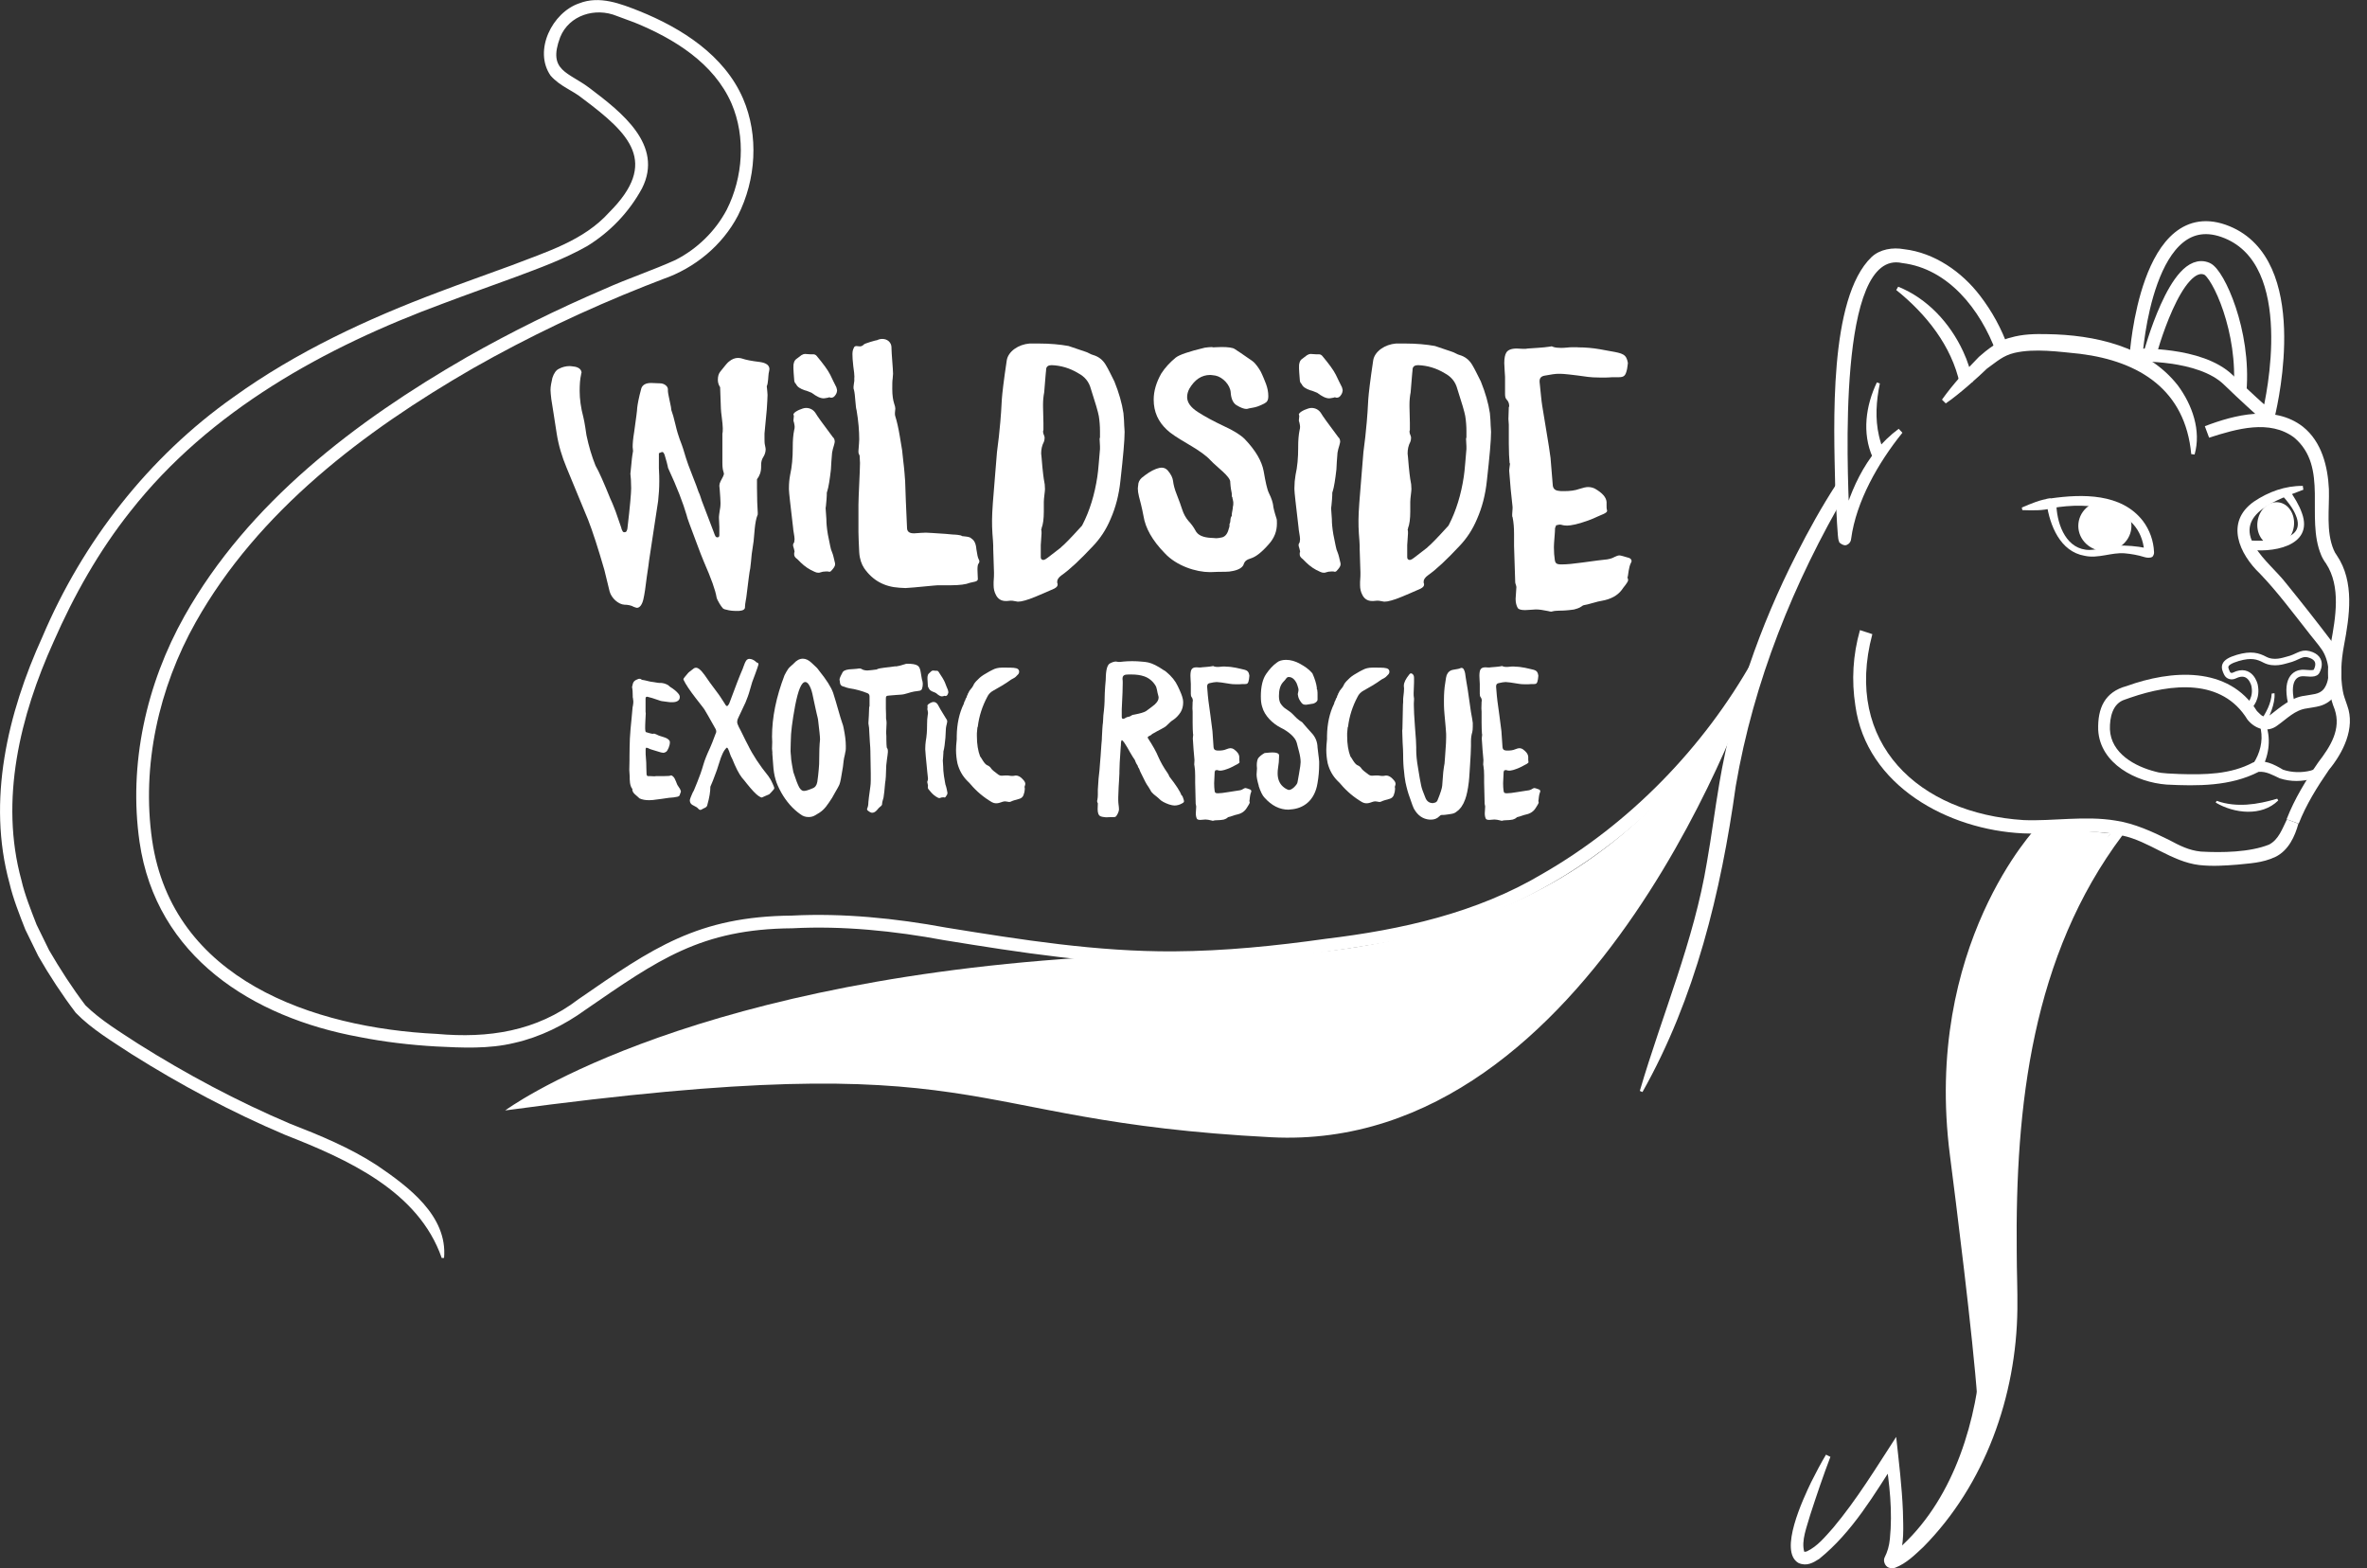 <?xml version="1.0" encoding="UTF-8" standalone="no"?>
<svg
   viewBox="0 0 365.34 242.01"
   version="1.1"
   id="svg104"
   xmlns="http://www.w3.org/2000/svg"
   xmlns:svg="http://www.w3.org/2000/svg">
  <rect x="0" y="0" width="365.34" height="242.01" fill="#333333" stroke="none"/>
  <defs
     id="defs4">
    <style
       id="style2">
      .cls-1 {
        stroke-width: 2px;
      }

      .cls-1, .cls-2 {
        fill: none;
        stroke: #000;
        stroke-miterlimit: 10;
      }

      .cls-3, .cls-4, .cls-5, .cls-6 {
        stroke-width: 0px;
      }

      .cls-4 {
        fill: #7e491e;
      }

      .cls-5 {
        fill: #fff;
      }

      .cls-6 {
        fill: #ec6521;
      }
    </style>
  </defs>
  <g
     id="Outline"
     style="fill:#ffffff;fill-opacity:1;opacity:1">
    <g
       id="g30"
       style="fill:#ffffff;fill-opacity:1">
      <path
         class="cls-4"
         d="m97.13,118.85c0-.34.03-1.15.03-1.48v-.59c0-.92.03-1.88.06-2.8.03-.76.14-1.88.28-3.3l.14-1.54c.03-.11.08-.34.08-.45.03-.11.03-.28.03-.48,0-.08-.03-.25-.06-.48-.03-.06-.03-.14-.03-.25v-.11c0-.56-.03-.98-.08-1.23l-.03-.03v-.03c0-.11.11-.39.11-.48.06-.34.28-.59.67-.73.17-.08.28-.11.36-.11.11,0,.22.03.31.11.06.06.14.08.25.08.31.03,1.2.31,1.54.31.14,0,.7.14.95.14h.28c.34.03.67.11,1.04.31.06.03.17.11.34.28.59.36,1.04.73,1.32,1.09.14.17.2.34.2.48v.06c0,.36-.28.76-1.15.76-.25,0-.45,0-.59-.03-.2-.03-.53-.06-1.04-.14-.2-.03-.31-.08-.39-.11-.87-.31-1.46-.48-1.71-.53-.06-.03-.11-.03-.2-.03-.14,0-.2.11-.2.31v2.02c0,.08.03.2.03.22,0,.25-.03.64-.06,1.18-.03.53-.03.92-.03,1.18,0,.2.03.36.08.53.11.03.76.25,1.06.28.03,0,.17-.03.2-.03.11,0,.2.03.28.08.03,0,.08.03.2.08.17.11.5.22.98.36.5.14.84.34.98.62.03.03.03.11.03.25,0,.45-.31,1.2-.56,1.4-.17.11-.31.17-.45.17-.08,0-.22-.03-.36-.06-.31-.11-1.18-.34-1.48-.45-.14-.03-.31-.11-.53-.22-.11-.03-.2-.06-.22-.06-.08,0-.14.08-.14.28v.25c0,.39,0,.67.03.87.06.59.08,1.15.08,1.71,0,.2.03.7.03.9v.06c0,.08.03.17.11.28h.03s.03.03.06.03h.25c.14,0,.56.03.7.03s.22,0,.31-.03h1.29c.53,0,.87-.03.95-.08.03-.03.11-.06.25.03l.14.11c.17.14.31.39.45.76.11.2.14.48.34.73.2.28.34.5.39.7.03.03.03.08.03.17,0,.03-.08.22-.22.59-.06.08-.2.17-.45.2-.25.06-.62.11-1.15.14l-1.18.17-1.32.17c-.11,0-.45.03-.56.03-.59,0-1.09-.08-1.51-.28l-.03-.03c-.22-.28-1.2-.81-1.06-1.43,0-.03-.06-.03-.06-.06-.36-.48-.36-1.32-.36-1.85-.03-.42-.06-.76-.06-.98Z"
         id="path6"
         style="fill:#ffffff;fill-opacity:1" />
      <path
         class="cls-4"
         d="m110.49,113.19c.03-.11.06-.2.06-.28,0-.14-.03-.25-.08-.36-.03-.03-.11-.17-.11-.2-.95-1.71-1.51-2.66-1.65-2.88,0-.03-.45-.59-1.34-1.74s-1.51-2.07-1.88-2.83v-.06c0-.2.36-.5.7-.95.11-.14.42-.36.9-.73.2-.14.48-.17.81.08.28.22.56.53.84.92.39.59,1.09,1.57,2.13,2.94.14.2.36.5.62.92s.42.64.45.7c.08.17.2.25.28.25s.17-.11.31-.34l.14-.36c.84-2.27,1.48-3.95,1.96-5.04.14-.34.42-1.37.78-1.48.03-.03.11-.06.25-.06.31,0,.64.14.95.39.17.25.45.17.45.39v.11c-.08.25-.22.73-.48,1.4l-.48,1.29-.5,1.71c-.06.2-.22.67-.53,1.43l-1.12,2.38c-.11.2-.17.42-.17.62s.08.45.25.78c.36.64,1.01,2.07,1.4,2.77.76,1.57,1.82,3.16,3.16,4.82.03.03.08.08.11.17.2.25.48.78.78,1.54v.06l.03.06c0,.06-.03.14-.08.22-.25.31-.5.56-.7.76-.22.11-.84.34-1.15.5-.03,0-.08-.03-.2-.06-.45-.22-.87-.62-1.57-1.43l-.53-.64-.42-.53c-.22-.22-.45-.53-.7-.92-.22-.36-.48-.84-.76-1.48-.25-.64-.45-1.06-.59-1.32-.14-.28-.39-1.32-.62-1.32t-.06.03c-.22.22-.42.5-.59.87-.17.34-.34.81-.53,1.43l-.36,1.12c-.48,1.32-.81,2.16-1.01,2.58,0,.76-.14,1.65-.45,2.74-.06.53-.56.53-.87.76-.08.06-.17.08-.25.08s-.2-.06-.28-.17c-.17-.2-.39-.34-.7-.48-.42-.17-.62-.45-.62-.81,0-.08.03-.22.11-.42.03-.03.31-.84.5-1.09.11-.31.45-1.04.56-1.37.31-.76.64-1.65.95-2.74.17-.59.5-1.43,1.01-2.52.14-.28.42-1.01.87-2.21Z"
         id="path8"
         style="fill:#ffffff;fill-opacity:1" />
      <path
         class="cls-4"
         d="m119.22,116.22c-.03-.31-.06-.53-.06-.67,0-.22.03-.84.03-1.04s-.03-.62-.03-.81c0-2.97.64-6.13,1.93-9.49.2-.42.45-.81.59-1.01.14-.2.62-.59.81-.78.45-.5.92-.76,1.43-.76.45,0,.9.22,1.34.64.64.56,1.01.95,1.12,1.15,1.18,1.46,1.9,2.6,2.21,3.47.17.48.53,1.74,1.12,3.78.03.14.11.39.25.78.14.36.22.67.25.87.22,1.06.34,1.99.34,2.77,0,.36,0,.62-.03.76-.03.14-.11.48-.11.56-.11.42-.17.76-.2,1.01-.03.48-.14,1.18-.31,2.1-.14.92-.28,1.48-.42,1.71-.08.2-.28.5-.53.95-.48.87-.56,1.04-1.04,1.71-.62.92-1.09,1.37-2.13,1.93-.28.17-.62.25-.98.25-.48,0-.9-.14-1.29-.45-1.15-.81-2.13-1.93-2.91-3.3-.42-.76-.73-1.43-.9-2.07-.2-.67-.31-1.4-.36-2.21l-.14-1.85Zm2.83-1.74c0,.22-.03,1.12-.03,1.46s.06.53.06.7v.03c0,.31.06.78.17,1.4l.2,1.09c.39,1.2.7,1.99.92,2.38.22.36.45.53.7.53.14,0,.28-.03.48-.08.25-.08.53-.17.84-.31.42-.14.67-.48.76-1.01.08-.59.17-1.23.22-1.9.06-.45.08-1.12.08-1.99s.03-1.54.06-1.96c.03-.31.06-.56.06-.7,0-.42-.11-1.43-.31-3.08-.03-.2-.11-.5-.2-.87l-.17-.76-.25-1.15-.25-1.18c-.14-.62-.34-1.12-.59-1.48-.17-.22-.34-.34-.5-.34-.59,0-1.09,1.2-1.57,3.64-.45,2.44-.67,4.2-.67,5.35v.22Z"
         id="path10"
         style="fill:#ffffff;fill-opacity:1" />
      <path
         class="cls-4"
         d="m138.23,102.86c.48-.06,1.01-.2,1.57-.39.03-.03.08-.03.22-.03.76,0,1.29.08,1.6.28.25.14.42.5.5,1.09l.17,1.01c.08.25.14.48.14.7,0,.28-.03.53-.11.76-.06.2-.2.31-.45.34-.2.03-.48.08-.78.11-.67.11-1.37.45-2.04.48-.36.03-.98.06-1.79.14-.45.03-.53.08-.53.5v1.51c.03.64.03,1.15.03,1.46v.08c.06.25.08.48.08.7,0,.31-.06,1.01-.06,1.32v.25c.03.2.03.56.03,1.06,0,.48.03.87.06,1.15.11.14.17.31.17.5v.22c-.03.25-.06.62-.14,1.09l-.11.95c-.03,1.37-.08,2.27-.17,2.66-.08,1.06-.17,1.82-.25,2.3-.03.14-.22.7-.22.92v.08c0,.14-.11.28-.31.42-.11.08-.28.25-.5.53-.22.25-.48.39-.73.39-.17,0-.39-.11-.67-.34-.08-.06-.11-.11-.11-.2,0-.06,0-.11.03-.14.11-.25.17-.56.17-.92,0-.2.11-1.01.31-2.46.03-.22.06-.53.06-.95v-1.09c0-.76-.03-1.9-.06-3.44,0-.31-.03-.76-.08-1.37l-.08-1.4c0-.56-.06-1.04-.14-1.46v-.14c.03-.53.11-1.76.11-2.3,0-.08,0-.11.03-.14,0-.03.03-.11.03-.14v-1.46c0-.25-.11-.42-.31-.5-.9-.36-1.82-.62-2.8-.76-.14-.03-.5-.11-1.04-.31-.25-.08-.39-.28-.42-.59,0-.11,0-.2-.03-.25,0-.03-.03-.14-.03-.17,0-.34.39-.95.42-1.04.11-.31.45-.48,1.04-.56.31-.03,1.18-.06,1.54-.14h.11c.11,0,.2.03.25.06.25.17.56.25.95.25.14,0,.36-.03.67-.06.39-.06.59-.08.62-.08h.14c.03-.06.17-.11.39-.17.06-.03.9-.14,2.55-.34Z"
         id="path12"
         style="fill:#ffffff;fill-opacity:1" />
      <path
         class="cls-4"
         d="m143.41,121.93c-.14-.14-.2-.25-.2-.39v-.17s.03-.03.03-.06c0-.08-.03-.2-.06-.34-.03-.11-.06-.2-.06-.28s.03-.17.08-.25c0-.03.03-.25.03-.28,0-.25-.11-.84-.11-1.04-.2-2.04-.31-3.19-.31-3.44v-.14c0-.39.03-.78.08-1.15.14-.76.2-1.57.2-2.44v-.11c0-.56.03-1.06.11-1.54.03-.08.03-.17.03-.31,0-.08-.03-.2-.06-.39-.03-.03-.03-.08-.03-.17s.03-.28.03-.36c0-.03-.03-.11-.03-.14v-.06l.03-.03c.08-.2.64-.5.9-.5.31,0,.56.17.73.5.08.2.5.9,1.26,2.13.08.08.14.22.14.42,0,.06-.03.17-.06.31-.06.22-.11.45-.14.67-.03.42-.08,1.29-.08,1.51-.08.9-.17,1.57-.28,1.99-.03.06-.03.14-.03.22v.11c0,.2-.03.5-.06.9,0,.08-.03.22-.03.25,0,.22.06.78.06,1.01v.03c0,.31.03.76.11,1.34l.17,1.01c.03.22.08.45.17.67.06.17.11.48.2.92v.11c0,.14-.11.34-.31.59-.03.03-.08.06-.11.06s-.08-.03-.11-.03h-.17c-.14,0-.28.03-.39.08-.03.03-.08.03-.17.03s-.17-.03-.25-.08c-.39-.2-.73-.48-1.04-.84l-.28-.34Zm2.97-15.15c0,.11-.03.25-.11.39-.08.17-.2.25-.31.25h-.06l-.06-.03h-.08s-.03.03-.06.03c-.14.03-.25.06-.31.06-.25,0-.53-.17-.9-.5-.22-.11-.39-.2-.5-.22-.34-.14-.56-.31-.64-.56-.08-.08-.14-.22-.14-.39-.03-.48-.06-.81-.06-1.04,0-.2,0-.36.03-.45.03-.17.08-.28.17-.36l.39-.36c.11-.08.2-.11.25-.11h.03c.08,0,.28.03.36.03h.22c.11,0,.2.06.25.14.5.73.84,1.29,1.01,1.71.08.25.36.9.45,1.12.03.14.06.25.06.31Z"
         id="path14"
         style="fill:#ffffff;fill-opacity:1" />
      <path
         class="cls-4"
         d="m157.3,103.67c0,.2-.08.36-.28.53-.2.22-.34.36-.42.39-.31.14-.7.39-1.2.76-.28.2-.98.62-2.07,1.23-.42.22-.76.56-.95.98-.76,1.43-1.26,2.94-1.46,4.59,0,.03-.03.08-.06.14-.06.56-.08.84-.08.87v.45c0,1.23.17,2.27.5,3.14,0,.03.11.11.11.14.08.08.22.39.31.5.25.39.48.64.7.73.22.08.45.25.64.56.14.17.5.48,1.09.9.11.08.28.14.5.14.08,0,.36-.03.48-.03h.48c.08,0,.25.03.45.06h.36c.2-.03.31-.06.39-.06.39,0,.78.22,1.18.7.2.22.28.42.28.59,0,.11-.03.22-.08.34-.03.08-.03.14-.03.17s.03.11.03.14v.2c0,.22-.06.53-.2.9-.11.28-.34.48-.64.56-.64.17-1.09.31-1.29.42-.06.03-.14.06-.25.06s-.2,0-.22-.03c-.2-.03-.34-.06-.42-.06-.22,0-.5.08-.87.22-.17.06-.36.08-.56.08s-.42-.06-.62-.17c-1.29-.76-2.38-1.68-3.3-2.77-.08-.11-.25-.28-.48-.5-.76-.76-1.26-1.65-1.54-2.72-.14-.67-.22-1.37-.22-2.07,0-.36.03-.92.11-1.65v-.5c.03-1.88.39-3.56,1.09-4.98.03-.2.11-.39.22-.56.03-.17.11-.31.2-.42.03-.2.11-.34.2-.48v-.03c0-.08.03-.14.08-.17.08-.22.22-.45.45-.7.11-.08.28-.42.31-.45.08-.25.34-.59.73-.95.34-.36.73-.64,1.2-.9.42-.25.76-.45,1.01-.56.45-.25.95-.36,1.51-.36h.45c.59,0,1.04,0,1.34.03.03,0,.14.03.17.03.36.03.59.17.64.39.03.03.03.11.03.2Z"
         id="path16"
         style="fill:#ffffff;fill-opacity:1" />
      <path
         class="cls-6"
         d="m182.47,122.8c.08.2.17.39.22.59.03.14.06.22.06.25,0,.14-.08.25-.28.34-.36.22-.78.34-1.2.34-.2,0-.48-.06-.84-.17-.7-.25-1.2-.53-1.46-.81-.03-.06-.34-.31-.9-.76-.25-.22-.42-.42-.48-.59l-.34-.56c-.25-.31-.62-1.01-1.15-2.13-.14-.25-.2-.45-.22-.53l-.06-.11-.03-.08c-.11-.14-.17-.25-.17-.34v-.03c-.14-.2-.31-.48-.45-.9-.25-.39-.42-.62-.45-.7-.31-.45-1.09-2.07-1.54-2.38-.11,0-.17.28-.17.76l-.03.34c-.14,1.9-.2,3.14-.2,3.72v.31c0,.28-.03.67-.06,1.15-.03.48-.06.81-.06.98-.03.7-.06,1.2-.06,1.57v.5c0,.45.11.92.11,1.29v.14c0,.25-.36,1.06-.59,1.09-.08.03-.17.03-.31.03h-.34c-.14,0-.56.03-.76.03-.08,0-.25-.03-.48-.06-.2-.03-.31-.08-.39-.11-.28-.14-.42-.5-.42-1.09,0-.2.03-.67.03-.87v-.03c-.08-.14-.11-.25-.11-.34v-.06s.03-.06.03-.08c.06-.31.08-.59.08-.87v-.76l.11-1.68c.11-.98.2-1.76.22-2.32.08-1.01.14-1.62.14-1.82l.08-1.15c.06-.53.08-.92.08-1.18.06-1.01.08-1.62.11-1.82.08-.36.08-1.23.11-1.48.14-1.06.2-1.99.2-2.74,0-.39.03-.98.08-1.74.08-.76.11-1.32.11-1.68.03-.59.11-1.04.25-1.4.08-.2.2-.36.34-.45.36-.2.67-.31.95-.31.03,0,.2.03.22.03.08.03.22.03.42.03.11,0,.31-.03.56-.06.31-.03.73-.06,1.32-.06s1.01.03,1.32.06c.5.03.9.08,1.15.14.64.14,1.43.53,2.38,1.18.08.03.22.11.42.28.81.67,1.4,1.4,1.76,2.18.08.14.53,1.12.67,1.57.11.31.17.64.17.98,0,.56-.14,1.06-.39,1.48-.34.53-.73.92-1.15,1.2-.25.14-.56.42-.98.84-.11.14-.42.34-.9.59-.25.11-.84.45-1.09.59-.2.08-.34.2-.45.31-.08.08-.5.2-.5.34v.11c.78,1.2,1.32,2.16,1.62,2.91.36.81.81,1.62,1.4,2.46.11.14.22.34.31.59,1.01,1.29,1.65,2.27,1.9,2.94Zm-4.2-14.11c.36-.34.56-.67.56-1.04,0-.08-.03-.22-.08-.39-.14-.42-.17-1.12-.42-1.48-.42-.67-1.01-1.15-1.74-1.4-.59-.2-1.23-.28-1.93-.28-.42,0-.73,0-.92.03-.31.06-.48.25-.48.56v.14c.03.14.03.34.03.59,0,.31-.03,1.12-.03,1.43s-.03.73-.06,1.32c-.03.56-.06.98-.06,1.29v1.18c0,.2.08.31.22.31.03,0,.08-.03.2-.06.14-.08.39-.25.59-.25.2-.03.36-.11.5-.22.06-.06.22-.11.48-.14.87-.17,1.46-.34,1.76-.53.62-.45,1.06-.78,1.37-1.04Z"
         id="path18"
         style="fill:#ffffff;fill-opacity:1" />
      <path
         class="cls-6"
         d="m189.14,102.89c.56,0,1.09.06,1.62.17l.76.17c.95.2,1.2.28,1.32,1.06,0,.08-.03.28-.06.53-.11.64-.22.76-.64.76h-.45c-.2.03-.5.03-.87.03-.42,0-.73-.03-.92-.06-1.15-.2-1.82-.28-2.04-.28h-.14c-.22,0-.56.06-1.04.17-.25.06-.36.22-.36.5v.06c.08,1.01.14,1.74.2,2.16l.31,2.27c.14,1.04.25,1.85.31,2.41,0,.08.06.9.17,2.49.03.28.17.45.42.48.08.03.22.03.42.03.42,0,.81-.06,1.12-.2.28-.11.5-.17.64-.17.2,0,.36.06.5.14.56.39.84.78.87,1.2v.34c0,.17,0,.28.03.36v.06c.11.22-.53.45-.7.56-.42.25-.98.5-1.62.7-.31.08-.5.11-.62.11-.17,0-.31-.03-.39-.06-.03-.03-.11-.03-.2-.03-.03,0-.11.03-.22.06l-.08.25c0,.39-.08,1.32-.08,1.71,0,.48.03.84.06,1.06.03.42.14.5.5.5h.03c.36,0,.87-.06,1.51-.17,1.01-.17,1.54-.25,1.6-.25.34-.03.59-.11.78-.25.14-.08.25-.14.36-.14.08,0,.31.08.7.22.14.06.2.17.2.31,0,.03-.03.08-.06.17-.14.31-.2,1.04-.22,1.23l-.03.03c.03.11.06.2.06.25,0,.22-.36.67-.48.9-.31.5-.81.84-1.48.98-.25.03-1.06.36-1.32.39-.03,0-.08.03-.17.11-.14.14-.45.25-.56.28-.11.03-.59.08-.62.08-.2.03-.73,0-.95.08-.03,0-.08.03-.11.03-.06,0-.14-.03-.25-.06-.34-.08-.62-.14-.87-.14h-.03c-.11,0-.59.06-.78.06-.28,0-.45-.06-.53-.17-.11-.22-.17-.5-.17-.84,0-.22.06-.81.06-1.06,0-.11-.08-.34-.08-.42l-.08-3.28v-1.06c0-.56-.03-1.06-.11-1.54-.03-.03-.03-.11-.03-.25,0-.11.03-.42.03-.53v-.14l-.14-1.6-.11-1.65v-.06c0-.14.06-.48.06-.56v-.03l-.03-.06c-.03-.39-.06-.98-.06-1.74v-1.71c0-.11-.03-.39-.03-.5,0-.22.03-.87.03-1.09l.03-.03v-.06c0-.22-.06-.42-.2-.59-.08-.11-.11-.28-.11-.5v-1.54c0-.14-.06-.9-.06-1.23,0-.45.06-.76.14-.92.11-.25.36-.39.78-.39.11,0,.36.03.48.03.14,0,.25,0,.34-.03.31-.03,1.2-.08,1.62-.17.11,0,.08-.08.28.03.14.06.34.08.53.08.11,0,.28,0,.5-.03.14-.03.39-.03.76-.03Z"
         id="path20"
         style="fill:#ffffff;fill-opacity:1" />
      <path
         class="cls-6"
         d="m194.29,121.28c-.22-.73-.34-1.32-.34-1.74,0-.11.03-.42.06-.92v-.03s-.03-.34-.03-.48c0-.48.08-.84.22-1.09.2-.25.48-.5.87-.73.08-.06.14-.08.22-.08.56-.06.92-.08,1.12-.08.62,0,.95.14,1.01.39v.31c0,.56-.06,1.09-.14,1.57-.06.36-.08.7-.08.95,0,.87.28,1.57.81,2.04.28.25.56.42.81.5.03.03.06.03.11.03.25,0,.5-.14.81-.42.31-.31.5-.56.53-.78.11-.62.34-1.85.42-2.46.03-.28.06-.48.06-.62,0-.45-.08-1.01-.25-1.65-.06-.31-.28-.98-.34-1.32-.22-.92-1.37-1.82-2.52-2.38-1.15-.59-2.46-1.79-2.83-3.22-.14-.42-.2-.95-.2-1.6,0-1.51.28-2.66.81-3.44.5-.73,1.04-1.32,1.62-1.74.36-.31.87-.45,1.46-.45.7,0,1.43.2,2.18.62.76.42,1.34.84,1.76,1.32l.14.17c.36.81.59,1.54.67,2.18v.25c.06.03.08.08.08.17v.08c.03.14.03.31.03.5v.87c-.03.31-.39.5-.64.59l-1.06.17h-.2c-.25,0-.45-.11-.59-.31-.28-.36-.45-.7-.5-.98-.03-.2-.06-.31-.06-.34,0-.14.11-.42.11-.62,0-.08,0-.2-.03-.28-.08-.31-.17-.56-.25-.76-.31-.64-.73-.98-1.2-.98-.08,0-.17,0-.22.03-.03.06-.06.08-.11.08-.2.28-.39.5-.59.7-.42.48-.62,1.18-.62,2.13,0,.45.08.81.22,1.09.25.39.53.7.9.92.25.2.64.42.84.62l.78.78c.34.28.53.45.62.48.17.08.31.2.39.34.42.48.84.98,1.29,1.46.59.62.9,1.37.92,2.24.03.45.22,1.62.25,2.18v.42c0,.95-.08,1.9-.25,2.88-.42,2.72-2.18,3.98-4.23,4.09-.08,0-.22.03-.25.03-1.37,0-2.6-.62-3.7-1.85-.31-.31-.62-.92-.92-1.85Z"
         id="path22"
         style="fill:#ffffff;fill-opacity:1" />
      <path
         class="cls-6"
         d="m214.45,103.67c0,.2-.08.36-.28.53-.2.22-.34.36-.42.39-.31.14-.7.39-1.2.76-.28.2-.98.62-2.07,1.23-.42.22-.76.56-.95.98-.76,1.43-1.26,2.94-1.46,4.59,0,.03-.03.08-.06.14-.06.56-.08.84-.08.87v.45c0,1.23.17,2.27.5,3.14,0,.03.11.11.11.14.08.08.22.39.31.5.25.39.48.64.7.73.22.08.45.25.64.56.14.17.5.48,1.09.9.11.08.28.14.5.14.08,0,.36-.03.48-.03h.48c.08,0,.25.03.45.06h.36c.2-.03.31-.06.39-.06.39,0,.78.22,1.18.7.2.22.28.42.28.59,0,.11-.03.22-.08.34-.03.08-.03.14-.03.17s.03.11.03.14v.2c0,.22-.06.53-.2.9-.11.28-.34.48-.64.56-.64.17-1.09.31-1.29.42-.06.03-.14.06-.25.06s-.2,0-.22-.03c-.2-.03-.34-.06-.42-.06-.22,0-.5.08-.87.22-.17.06-.36.08-.56.08s-.42-.06-.62-.17c-1.29-.76-2.38-1.68-3.3-2.77-.08-.11-.25-.28-.48-.5-.76-.76-1.26-1.65-1.54-2.72-.14-.67-.22-1.37-.22-2.07,0-.36.03-.92.11-1.65v-.5c.03-1.88.39-3.56,1.09-4.98.03-.2.11-.39.22-.56.03-.17.11-.31.2-.42.03-.2.11-.34.2-.48v-.03c0-.08.03-.14.08-.17.08-.22.22-.45.45-.7.11-.08.28-.42.31-.45.08-.25.34-.59.73-.95.34-.36.73-.64,1.2-.9.42-.25.76-.45,1.01-.56.45-.25.95-.36,1.51-.36h.45c.59,0,1.04,0,1.34.03.03,0,.14.03.17.03.36.03.59.17.64.39.03.03.03.11.03.2Z"
         id="path24"
         style="fill:#ffffff;fill-opacity:1" />
      <path
         class="cls-6"
         d="m218.59,115.38v.36c0,.73.08,1.65.28,2.77.2,1.2.34,2.13.48,2.72.08.42.31,1.04.64,1.85.22.59.62.87,1.18.87.03,0,.06,0,.11-.03.31-.03.5-.17.59-.39.48-1.15.7-1.9.73-2.27l.08-1.04.08-1.04c.08-.64.14-1.09.2-1.34l.08-1.04c.03-.48.06-.76.06-.87.08-.92.11-1.65.11-2.16,0-.39,0-.7-.03-.9-.03-.36-.06-.92-.14-1.68s-.11-1.29-.14-1.65c-.03-.34-.03-.84-.03-1.51,0-.92.06-1.82.2-2.63.08-.67.17-1.06.22-1.2.2-.48.53-.76,1.06-.84.59-.08.95-.17,1.09-.25.03-.03.08-.03.14-.03.17,0,.31.11.39.31.08.17.14.34.17.53.03.31.11.73.2,1.32l.2,1.18.5,3.47c.17.87.25,1.43.28,1.68v.59c0,.36-.03.64-.08.84-.14.45-.2.92-.2,1.46v.7c0,.64-.06,1.6-.14,2.88l-.08,1.26c-.03.59-.08,1.06-.11,1.37-.14,1.2-.34,2.1-.56,2.69-.31.87-.73,1.48-1.32,1.9-.22.2-.5.31-.84.36-.03,0-.2.03-.53.08s-.59.08-.76.08h-.17c-.14,0-.25.08-.39.22-.34.34-.76.5-1.26.5h-.22c-1.04-.08-1.85-.64-2.44-1.71-.06-.08-.28-.67-.67-1.82-.2-.53-.42-1.29-.62-2.24l-.14-.9c-.03-.42-.06-.67-.08-.78-.08-.59-.14-1.48-.14-2.66,0-.42-.03-1.01-.08-1.79-.03-.81-.06-1.4-.06-1.82,0-.08.03-.22.03-.31l.08-3.67c0-.08.03-.31.03-.42v-.08c0-.34,0-.59.03-.73.08-.59.11-1.04.11-1.32,0-.08-.03-.25-.03-.34v-.08c0-.48.28-1.04.84-1.74.08-.11.17-.17.25-.17.11,0,.22.06.31.17.11.11.17.28.17.53v.73c0,.36-.06,1.26-.06,1.62,0,.28,0,.48.03.62.03.08.03.2.03.39,0,.11-.03.39-.03.53v.34c0,.7.06,1.79.17,3.28.14,1.65.2,2.72.2,3.22Z"
         id="path26"
         style="fill:#ffffff;fill-opacity:1" />
      <path
         class="cls-6"
         d="m233.74,102.89c.56,0,1.09.06,1.62.17l.76.17c.95.2,1.2.28,1.32,1.06,0,.08-.03.28-.06.53-.11.64-.22.76-.64.76h-.45c-.2.03-.5.03-.87.03-.42,0-.73-.03-.92-.06-1.15-.2-1.82-.28-2.04-.28h-.14c-.22,0-.56.06-1.04.17-.25.06-.36.22-.36.5v.06c.08,1.01.14,1.74.2,2.16l.31,2.27c.14,1.04.25,1.85.31,2.41,0,.08.06.9.17,2.49.03.28.17.45.42.48.08.03.22.03.42.03.42,0,.81-.06,1.12-.2.28-.11.5-.17.64-.17.2,0,.36.06.5.14.56.39.84.78.87,1.2v.34c0,.17,0,.28.03.36v.06c.11.22-.53.45-.7.56-.42.25-.98.5-1.62.7-.31.08-.5.11-.62.11-.17,0-.31-.03-.39-.06-.03-.03-.11-.03-.2-.03-.03,0-.11.03-.22.06l-.08.25c0,.39-.08,1.32-.08,1.71,0,.48.03.84.06,1.06.03.42.14.5.5.5h.03c.36,0,.87-.06,1.51-.17,1.01-.17,1.54-.25,1.6-.25.34-.03.59-.11.78-.25.14-.08.25-.14.36-.14.08,0,.31.08.7.22.14.06.2.17.2.31,0,.03-.03.08-.06.17-.14.31-.2,1.04-.22,1.23l-.03.03c.03.11.06.2.06.25,0,.22-.36.67-.48.9-.31.5-.81.84-1.48.98-.25.03-1.06.36-1.32.39-.03,0-.08.03-.17.11-.14.14-.45.25-.56.28-.11.03-.59.08-.62.08-.2.03-.73,0-.95.08-.03,0-.08.03-.11.03-.06,0-.14-.03-.25-.06-.34-.08-.62-.14-.87-.14h-.03c-.11,0-.59.06-.78.06-.28,0-.45-.06-.53-.17-.11-.22-.17-.5-.17-.84,0-.22.06-.81.06-1.06,0-.11-.08-.34-.08-.42l-.08-3.28v-1.06c0-.56-.03-1.06-.11-1.54-.03-.03-.03-.11-.03-.25,0-.11.03-.42.03-.53v-.14l-.14-1.6-.11-1.65v-.06c0-.14.06-.48.06-.56v-.03l-.03-.06c-.03-.39-.06-.98-.06-1.74v-1.71c0-.11-.03-.39-.03-.5,0-.22.03-.87.03-1.09l.03-.03v-.06c0-.22-.06-.42-.2-.59-.08-.11-.11-.28-.11-.5v-1.54c0-.14-.06-.9-.06-1.23,0-.45.06-.76.14-.92.11-.25.36-.39.78-.39.11,0,.36.03.48.03.14,0,.25,0,.34-.03.31-.03,1.2-.08,1.62-.17.11,0,.08-.08.28.03.14.06.34.08.53.08.11,0,.28,0,.5-.03.14-.03.39-.03.76-.03Z"
         id="path28"
         style="fill:#ffffff;fill-opacity:1" />
    </g>
    <g
       id="g48"
       style="fill:#ffffff;fill-opacity:1">
      <path
         class="cls-6"
         d="m85.5,64.17l-.41-2.59c-.06-.58-.12-1.06-.12-1.39,0-.53.12-1.15.29-1.87.23-.72.58-1.2.99-1.39.53-.29,1.11-.43,1.7-.43.18,0,.41.05.82.1.64.14.99.48.99.96l-.06.1v.1c-.18.77-.23,1.63-.23,2.59,0,1.2.18,2.59.58,4.08.18.72.41,2.3.47,2.74.35,1.68.82,3.26,1.4,4.7.53.91,1.29,2.64,2.28,5.09.41.86.64,1.54.82,1.97l.88,2.54c0,.14.12.34.18.48s.18.19.23.19h.06c.18,0,.29-.05.35-.19.06-.14.12-.29.12-.38.41-3.46.58-5.52.58-6.19,0-1.01-.06-1.78-.12-2.26l.18-1.78c.06-.82.18-1.39.23-1.73,0-.19-.06-.48-.06-.62,0-.53.06-1.3.23-2.3.29-2.11.47-3.36.47-3.74.06-.53.23-1.54.64-3.02.18-.53.7-.82,1.46-.82h.12c.29,0,.99.05,1.29.05.7,0,1.23.48,1.23.91v.29c0,.24.18,1.06.47,2.45,0,.05.06.43.06.48.18.48.41,1.25.64,2.26s.47,1.73.64,2.21c.18.48.47,1.2.76,2.21.29,1.01.53,1.58.58,1.78l.7,1.82c.41,1.01.7,1.82.88,2.35.23.38.47,1.39.64,1.73l1.7,4.46c.06.24.18.43.23.58.06.14.18.24.29.24h.12c.18-.05.23-.14.23-.38v-1.25c0-.34-.06-1.01-.06-1.34v-.19c0-.19.06-.53.12-.96.06-.29.12-.67.12-1.2,0-.48-.06-1.15-.12-2.02,0-.14-.06-.48-.06-.62,0-.19.06-.43.18-.67.35-.62.53-1.01.53-1.2,0-.05-.06-.19-.06-.24-.12-.34-.18-.77-.18-1.39v-4.56c.06-.19.06-.48.06-.82,0-.77-.29-2.5-.29-3.02,0-.77-.12-2.59-.12-3.31-.23-.34-.35-.72-.35-1.15,0-.53.12-.96.41-1.3.7-.91,1.17-1.44,1.35-1.54.41-.34.88-.53,1.35-.53.29,0,.47.05.64.1.53.19,1.46.38,2.75.53.99.14,1.46.53,1.46,1.1,0,.14-.06.34-.12.67-.06.34-.06,1.54-.29,1.97.06.62.12,1.06.12,1.34,0,.53-.06,1.25-.12,2.26l-.35,3.7v.67c0,.43,0,.82.06,1.06.06.34.12.53.12.67,0,.43-.12.86-.41,1.3-.18.29-.29.67-.29,1.15v.29c0,.77-.23,1.39-.64,1.92v1.3c0,1.68.06,2.98.12,3.89v.05c0,.14,0,.29-.06.34-.41,1.01-.47,2.98-.58,3.98l-.29,1.97c-.06.91-.18,1.68-.23,2.21-.12.48-.29,1.92-.58,4.27,0,.19-.23,1.2-.23,1.63v.1c0,.34-.29.53-.94.58h-.35c-.58,0-1.11-.05-1.58-.19-.35-.05-.58-.19-.64-.34-.06,0-.82-1.15-.88-1.58-.18-1.1-.82-2.88-1.93-5.42-.29-.67-.7-1.73-1.23-3.17-.88-2.35-1.4-3.7-1.46-4.08-.53-1.82-1.46-4.27-2.87-7.3,0-.14-.35-1.49-.53-2.02-.12-.29-.23-.43-.35-.43-.06,0-.23.05-.53.19v2.3c.06.91.06,1.58.06,2.02,0,1.01-.06,2.02-.18,3.07l-.76,4.99-.64,4.22c0,.14-.12.96-.35,2.5-.18,1.54-.35,2.69-.53,3.46s-.53,1.3-.99,1.3c-.06,0-.23-.05-.47-.14-.41-.24-.94-.34-1.46-.34-.94-.05-1.99-1.01-2.28-2.02l-.82-3.36c-.99-3.41-1.81-5.95-2.51-7.73l-3.33-8.06c-.7-1.68-1.23-3.41-1.52-5.28l-.41-2.64Z"
         id="path32"
         style="fill:#ffffff;fill-opacity:1" />
      <path
         class="cls-6"
         d="m122.99,86.25c-.29-.24-.41-.43-.41-.67v-.29q.06-.05.06-.1c0-.14-.06-.34-.12-.58-.06-.19-.12-.34-.12-.48s.06-.29.18-.43c0-.05.06-.43.06-.48,0-.43-.23-1.44-.23-1.78-.41-3.5-.64-5.47-.64-5.9v-.24c0-.67.06-1.34.18-1.97.29-1.3.41-2.69.41-4.18v-.19c0-.96.06-1.82.23-2.64.06-.14.06-.29.06-.53,0-.14-.06-.34-.12-.67-.06-.05-.06-.14-.06-.29s.06-.48.06-.62c0-.05-.06-.19-.06-.24v-.1l.06-.05c.18-.34,1.35-.86,1.87-.86.64,0,1.17.29,1.52.86.18.34,1.05,1.54,2.63,3.65.18.14.29.38.29.72,0,.1-.06.29-.12.53-.12.38-.23.77-.29,1.15-.06.72-.18,2.21-.18,2.59-.18,1.54-.35,2.69-.58,3.41-.06.1-.06.24-.06.38v.19c0,.34-.06.86-.12,1.54,0,.14-.06.38-.06.43,0,.38.12,1.34.12,1.73v.05c0,.53.06,1.3.23,2.3l.35,1.73c.06.38.18.77.35,1.15.12.29.23.82.41,1.58v.19c0,.24-.23.58-.64,1.01-.06.05-.18.1-.23.1s-.18-.05-.23-.05h-.35c-.29,0-.58.05-.82.14-.06.05-.18.05-.35.05s-.35-.05-.53-.14c-.82-.34-1.52-.82-2.16-1.44l-.58-.58Zm6.2-25.97c0,.19-.06.43-.23.67-.18.29-.41.43-.64.43h-.12l-.12-.05h-.18q-.06.05-.12.05c-.29.05-.53.1-.64.1-.53,0-1.11-.29-1.87-.86-.47-.19-.82-.34-1.05-.38-.7-.24-1.17-.53-1.35-.96-.18-.14-.29-.38-.29-.67-.06-.82-.12-1.39-.12-1.78,0-.34,0-.62.06-.77.06-.29.18-.48.35-.62l.82-.62c.23-.14.41-.19.53-.19h.06c.18,0,.58.05.76.05h.47c.23,0,.41.1.53.24,1.05,1.25,1.75,2.21,2.11,2.93.18.43.76,1.54.94,1.92.06.24.12.43.12.53Z"
         id="path34"
         style="fill:#ffffff;fill-opacity:1" />
      <path
         class="cls-6"
         d="m131.88,58.22c0-.34-.06-.91-.18-1.73-.18-1.68-.18-2.3.06-2.74.06-.24.23-.34.41-.34.06,0,.41.05.58.05s.41-.1.58-.29c.06-.14,1.87-.67,2.05-.67.29-.14.53-.19.82-.19.76,0,1.4.53,1.4,1.34v.14c0,.43.06,1.06.12,1.97.06.86.12,1.49.12,1.92,0,.19-.06.58-.06.77-.06.34-.06.86-.06,1.58,0,1.01.12,1.73.29,2.26.12.34.18.58.18.77,0,.14-.06.53-.06.67,0,.24,0,.38.06.53.23.72.47,1.73.7,3.12l.35,2.11.18,1.68c.18,1.39.23,2.4.29,3.12.06,1.58.12,3.98.29,7.2,0,.53.35.82.99.82h.18c.76-.05,1.35-.1,1.75-.1.23,0,.7.05.94.05,1.75.1,2.81.19,3.22.24.18,0,1.29.05,1.4.24.23.05,1.23.05,1.46.38.41.24.7.77.76,1.63.12.82.23,1.34.35,1.54.06.14.12.24.12.34,0,.14-.06.29-.18.43-.06.1-.12.38-.12.82,0,.38.06,1.34.06,1.49,0,.43-.7.43-1.23.58-.58.24-1.58.38-2.92.38h-1.29c-.64,0-1.11,0-1.4.05-2.52.24-3.98.38-4.33.38-.23,0-.7-.05-.94-.05-2.34-.14-4.15-1.15-5.44-3.02-.41-.62-.7-1.44-.76-2.45-.06-1.39-.12-2.4-.12-3.12v-4.22c0-.72.06-1.78.12-3.22.06-1.44.12-2.5.12-3.22,0-.24-.06-.91-.06-1.15-.12-.19-.18-.38-.18-.58v-.14c.06-.82.12-1.44.12-1.78,0-1.3-.12-2.78-.41-4.51-.06-.14-.12-.58-.18-1.34-.06-.82-.12-1.39-.23-1.82-.06-.1-.06-.24-.06-.43s.12-.86.12-.91v-.58Z"
         id="path36"
         style="fill:#ffffff;fill-opacity:1" />
      <path
         class="cls-6"
         d="m163.18,89.8c0,.14,0,.24.06.29v.14c0,.24-.17.43-.53.62-2.28,1.01-3.74,1.63-4.5,1.82-.47.14-.82.19-1.11.19-.06,0-.29-.05-.58-.1-.12-.05-.29-.05-.58-.05-.06,0-.47.05-.53.05h-.18c-.7,0-1.23-.34-1.52-.96-.23-.43-.35-.91-.35-1.49v-.48c.06-.67.06-1.15.06-1.44,0-.82-.12-2.88-.12-3.7v-.48c0-.38-.06-1.01-.12-1.82s-.06-1.44-.06-1.87v-.34c0-1.15.18-3.46.47-6.86l.29-3.55.29-2.35.23-2.35c.06-.82.17-1.97.23-3.46.06-.86.29-2.88.76-6,.23-1.39,1.81-2.45,3.51-2.59h1.46c1.7,0,3.22.14,4.56.38l2.69.91c.23.05.82.43,1.11.48.82.24,1.46.72,1.93,1.49.41.67.82,1.54,1.35,2.59.7,1.73,1.17,3.36,1.4,4.9.06.43.12,1.68.12,1.92,0,.14.06.72.06.96,0,1.34-.23,3.84-.64,7.49-.23,2.26-.76,4.22-1.52,5.95-.7,1.68-1.64,3.07-2.75,4.22-1.93,2.06-3.51,3.55-4.8,4.46-.47.34-.7.67-.7,1.01Zm.58-5.33c.53-.43,1.52-1.44,3.04-3.12.12-.1.23-.24.29-.38,1.11-2.16,1.87-4.66,2.28-7.39.06-.48.17-1.2.23-2.16l.18-2.11v-.43c0-.24-.06-.96-.06-1.15,0-.05.06-.19.06-.24v-.96c0-.77-.06-1.54-.18-2.3-.12-.67-.53-2.06-1.23-4.22-.29-1.1-.94-1.87-1.93-2.4-1.34-.82-2.75-1.2-4.09-1.25h-.06c-.47,0-.76.19-.82.58,0,.34-.12,1.06-.12,1.39-.12,1.44-.18,2.16-.18,2.21-.12.62-.18,1.25-.18,1.87v.38c0,.58.06,1.92.06,2.5v1.06s-.06.19-.06.24c0,.19.06.43.18.67.06.1.06.24.06.38,0,.24-.06.43-.12.58-.29.53-.41,1.15-.41,1.78,0,.14.06.43.06.58.17,2.21.35,3.46.41,3.7s.12.67.12,1.2c0,.38-.18,1.44-.18,1.97v1.49c0,1.15-.12,2.02-.35,2.59v.1l-.06.1c.06.14.06.34.06.58,0,.43-.12,1.44-.12,1.82v1.82c0,.24.06.38.23.43.06.05.29.14.82-.29l2.05-1.58Z"
         id="path38"
         style="fill:#ffffff;fill-opacity:1" />
      <path
         class="cls-4"
         d="m187.16,53.61c.23,0,.99-.05,1.4-.05.99,0,1.7.1,1.99.29.41.24,1.29.86,2.75,1.87.53.38,1.05,1.2,1.29,1.63.23.43.76,1.73.82,1.92.23.62.35,1.25.35,1.87,0,.34-.06.62-.18.77-.12.24-.58.48-1.46.82-.47.19-1.23.24-1.64.38h-.18c-.29,0-.82-.19-1.46-.58-.53-.34-.82-1.01-.88-1.92-.06-1.2-1.23-2.4-2.34-2.64-.41-.05-.64-.1-.82-.1-1.34,0-2.4.72-3.22,2.11-.23.43-.35.86-.35,1.3,0,.82.53,1.58,1.64,2.3,1.11.72,2.46,1.44,3.98,2.16,1.58.72,2.63,1.39,3.27,2.02,1.7,1.78,2.63,3.41,2.92,4.94.29,1.68.53,2.83.82,3.41.41.82.58,1.44.64,1.82,0,.29.23,1.2.53,2.11.06.14.06.43.06.77,0,1.2-.41,2.26-1.29,3.22-1.05,1.2-1.93,1.87-2.63,2.11-.76.24-1.05.43-1.23,1.01-.18.43-.7.77-1.58.96-.41.1-.82.14-1.29.14h-.23c-.41,0-1.05,0-1.99.05h-.12c-2.11,0-5.15-.96-6.96-2.93-1.93-1.97-2.98-3.89-3.27-5.71-.23-1.25-.58-2.59-.7-3.02-.12-.48-.18-.91-.18-1.25,0-.14.06-.48.06-.53,0-.38.18-.77.53-1.1.76-.62,1.46-1.1,2.22-1.39.64-.24,1.29-.34,1.81.24.53.62.76,1.15.82,1.63.06.53.23,1.25.58,2.11.41,1.01.64,1.73.82,2.26.23.72.58,1.34,1,1.82.41.43.76.91,1.05,1.44.35.72,1.17,1.1,2.51,1.15.23,0,.64.05.7.05.23,0,.53-.05.94-.14.47-.14.82-.58.99-1.3.18-.38.12-.77.12-.77.06-.05.12-.29.12-.34,0-.29.06-.62.17-.82l.06-.05v-.19c0-.29.18-.91.18-1.3.06-.14.06-.34.06-.62,0-.14-.06-.29-.06-.34s0-.14-.06-.24c0-.1,0-.19-.06-.24s-.06-.38-.06-.58c-.06-.29-.18-.86-.23-1.68.12-.86-2.11-2.4-3.04-3.41-.64-.72-1.81-1.54-3.45-2.5s-2.75-1.68-3.28-2.21c-1.35-1.25-2.05-2.78-2.05-4.66,0-1.34.41-2.69,1.17-4.03.58-.91,1.35-1.73,2.22-2.45.53-.43,2.05-.96,4.5-1.54.41-.05.76-.1,1.17-.1Z"
         id="path40"
         style="fill:#ffffff;fill-opacity:1" />
      <path
         class="cls-4"
         d="m201.02,86.25c-.29-.24-.41-.43-.41-.67v-.29q.06-.05.06-.1c0-.14-.06-.34-.12-.58-.06-.19-.12-.34-.12-.48s.06-.29.17-.43c0-.05.06-.43.06-.48,0-.43-.23-1.44-.23-1.78-.41-3.5-.64-5.47-.64-5.9v-.24c0-.67.06-1.34.17-1.97.29-1.3.41-2.69.41-4.18v-.19c0-.96.06-1.82.23-2.64.06-.14.06-.29.06-.53,0-.14-.06-.34-.12-.67-.06-.05-.06-.14-.06-.29s.06-.48.06-.62c0-.05-.06-.19-.06-.24v-.1l.06-.05c.18-.34,1.35-.86,1.87-.86.64,0,1.17.29,1.52.86.18.34,1.05,1.54,2.63,3.65.18.14.29.38.29.72,0,.1-.06.29-.12.53-.12.38-.23.77-.29,1.15-.06.72-.17,2.21-.17,2.59-.18,1.54-.35,2.69-.58,3.41-.06.1-.06.24-.06.38v.19c0,.34-.06.86-.12,1.54,0,.14-.06.38-.06.43,0,.38.12,1.34.12,1.73v.05c0,.53.06,1.3.23,2.3l.35,1.73c.06.38.18.77.35,1.15.12.29.23.82.41,1.58v.19c0,.24-.23.58-.64,1.01-.06.05-.18.1-.23.1s-.18-.05-.23-.05h-.35c-.29,0-.58.05-.82.14-.06.05-.18.05-.35.05s-.35-.05-.53-.14c-.82-.34-1.52-.82-2.16-1.44l-.58-.58Zm6.2-25.97c0,.19-.06.43-.23.67-.17.29-.41.43-.64.43h-.12l-.12-.05h-.18q-.06.05-.12.05c-.29.05-.53.1-.64.1-.53,0-1.11-.29-1.87-.86-.47-.19-.82-.34-1.05-.38-.7-.24-1.17-.53-1.34-.96-.18-.14-.29-.38-.29-.67-.06-.82-.12-1.39-.12-1.78,0-.34,0-.62.06-.77.06-.29.18-.48.35-.62l.82-.62c.23-.14.41-.19.53-.19h.06c.18,0,.58.05.76.05h.47c.23,0,.41.1.53.24,1.05,1.25,1.75,2.21,2.11,2.93.18.43.76,1.54.94,1.92.06.24.12.43.12.53Z"
         id="path42"
         style="fill:#ffffff;fill-opacity:1" />
      <path
         class="cls-4"
         d="m219.74,89.8c0,.14,0,.24.06.29v.14c0,.24-.17.43-.53.62-2.28,1.01-3.74,1.63-4.5,1.82-.47.14-.82.19-1.11.19-.06,0-.29-.05-.58-.1-.12-.05-.29-.05-.58-.05-.06,0-.47.05-.53.05h-.18c-.7,0-1.23-.34-1.52-.96-.23-.43-.35-.91-.35-1.49v-.48c.06-.67.06-1.15.06-1.44,0-.82-.12-2.88-.12-3.7v-.48c0-.38-.06-1.01-.12-1.82s-.06-1.44-.06-1.87v-.34c0-1.15.18-3.46.47-6.86l.29-3.55.29-2.35.23-2.35c.06-.82.17-1.97.23-3.46.06-.86.29-2.88.76-6,.23-1.39,1.81-2.45,3.51-2.59h1.46c1.7,0,3.22.14,4.56.38l2.69.91c.23.05.82.43,1.11.48.82.24,1.46.72,1.93,1.49.41.67.82,1.54,1.35,2.59.7,1.73,1.17,3.36,1.4,4.9.06.43.12,1.68.12,1.92,0,.14.06.72.06.96,0,1.34-.23,3.84-.64,7.49-.23,2.26-.76,4.22-1.52,5.95-.7,1.68-1.64,3.07-2.75,4.22-1.93,2.06-3.51,3.55-4.8,4.46-.47.34-.7.67-.7,1.01Zm.58-5.33c.53-.43,1.52-1.44,3.04-3.12.12-.1.23-.24.29-.38,1.11-2.16,1.87-4.66,2.28-7.39.06-.48.17-1.2.23-2.16l.18-2.11v-.43c0-.24-.06-.96-.06-1.15,0-.05.06-.19.06-.24v-.96c0-.77-.06-1.54-.18-2.3-.12-.67-.53-2.06-1.23-4.22-.29-1.1-.94-1.87-1.93-2.4-1.34-.82-2.75-1.2-4.09-1.25h-.06c-.47,0-.76.19-.82.58,0,.34-.12,1.06-.12,1.39-.12,1.44-.18,2.16-.18,2.21-.12.62-.18,1.25-.18,1.87v.38c0,.58.06,1.92.06,2.5v1.06s-.06.19-.06.24c0,.19.06.43.18.67.06.1.06.24.06.38,0,.24-.06.43-.12.58-.29.53-.41,1.15-.41,1.78,0,.14.06.43.06.58.17,2.21.35,3.46.41,3.7s.12.67.12,1.2c0,.38-.18,1.44-.18,1.97v1.49c0,1.15-.12,2.02-.35,2.59v.1l-.06.1c.06.14.06.34.06.58,0,.43-.12,1.44-.12,1.82v1.82c0,.24.06.38.23.43.06.05.29.14.82-.29l2.05-1.58Z"
         id="path44"
         style="fill:#ffffff;fill-opacity:1" />
      <path
         class="cls-4"
         d="m243.54,53.61c1.17,0,2.28.1,3.39.29l1.58.29c1.99.34,2.51.48,2.75,1.82,0,.14-.06.48-.12.91-.23,1.1-.47,1.3-1.35,1.3h-.94c-.41.05-1.05.05-1.81.05-.88,0-1.52-.05-1.93-.1-2.4-.34-3.8-.48-4.27-.48h-.29c-.47,0-1.17.1-2.16.29-.53.1-.76.38-.76.86v.1c.18,1.73.29,2.98.41,3.7l.64,3.89c.29,1.78.53,3.17.64,4.13,0,.14.12,1.54.35,4.27.06.48.35.77.88.82.17.05.47.05.88.05.88,0,1.7-.1,2.34-.34.58-.19,1.05-.29,1.34-.29.41,0,.76.1,1.05.24,1.17.67,1.75,1.34,1.81,2.06v.58c0,.29,0,.48.06.62v.1c.23.38-1.11.77-1.46.96-.88.43-2.05.86-3.39,1.2-.64.14-1.05.19-1.29.19-.35,0-.64-.05-.82-.1-.06-.05-.23-.05-.41-.05-.06,0-.23.05-.47.1l-.17.43c0,.67-.18,2.26-.18,2.93,0,.82.06,1.44.12,1.82.06.72.29.86,1.05.86h.06c.76,0,1.81-.1,3.16-.29,2.11-.29,3.22-.43,3.33-.43.7-.05,1.23-.19,1.64-.43.29-.14.53-.24.76-.24.18,0,.64.14,1.46.38.29.1.41.29.41.53,0,.05-.06.14-.12.29-.29.53-.41,1.78-.47,2.11l-.06.05c.06.19.12.34.12.43,0,.38-.76,1.15-.99,1.54-.64.86-1.7,1.44-3.1,1.68-.53.05-2.22.62-2.75.67-.06,0-.17.05-.35.19-.29.24-.94.43-1.17.48-.23.05-1.23.14-1.29.14-.41.05-1.52,0-1.99.14-.06,0-.17.05-.23.05-.12,0-.29-.05-.53-.1-.7-.14-1.29-.24-1.81-.24h-.06c-.23,0-1.23.1-1.64.1-.58,0-.94-.1-1.11-.29-.23-.38-.35-.86-.35-1.44,0-.38.12-1.39.12-1.82,0-.19-.18-.58-.18-.72l-.18-5.62v-1.82c0-.96-.06-1.82-.23-2.64-.06-.05-.06-.19-.06-.43,0-.19.06-.72.06-.91v-.24l-.29-2.74-.23-2.83v-.1c0-.24.12-.82.12-.96v-.05l-.06-.1c-.06-.67-.12-1.68-.12-2.98v-2.93c0-.19-.06-.67-.06-.86,0-.38.06-1.49.06-1.87l.06-.05v-.1c0-.38-.12-.72-.41-1.01-.18-.19-.23-.48-.23-.86v-2.64c0-.24-.12-1.54-.12-2.11,0-.77.12-1.3.29-1.58.23-.43.76-.67,1.64-.67.23,0,.76.05.99.05.29,0,.53,0,.7-.05.64-.05,2.52-.14,3.39-.29.23,0,.18-.14.58.05.29.1.7.14,1.11.14.23,0,.58,0,1.05-.05.29-.05.82-.05,1.58-.05Z"
         id="path46"
         style="fill:#ffffff;fill-opacity:1" />
    </g>
    <path
       class="cls-3"
       d="m282.53,224.81c-1.14,2.98-2.16,6.02-3.13,9-.51,1.84-1.41,3.95-.92,5.68-.01,0,.16.03.41-.06,1.61-.75,2.81-2.24,4.06-3.64,3.64-4.34,6.64-9.28,9.72-14.02.41,3.78.89,7.67,1.04,11.47.05,2.45.25,5.03-.66,7.41,0,0-.15.32-.15.32-.02.04-.03.08-.01.03l.02-.09c.08-.51-.43-1.05-.94-1-.19.04.08-.05.18-.14,8.6-6.98,12.55-18.65,13.56-29.38.56-5.63-.13-11.28-.36-16.9-.88-17.45,1.68-36.01,10.75-51.37,2.63-4.39,5.24-8.93,8.83-12.57.57-.48,1.03-1.04,1.09-1.91l1.61,1.23c-14.01,18.61-16.59,41.87-16.35,64.49,0,2.84.14,5.83.1,8.68-.15,13.45-5.01,27.11-14.53,36.73-1.27,1.17-2.56,2.51-4.36,3.2-.3.08-.71.11-1.02-.05-.52-.22-.81-.97-.61-1.48.48-.96.73-1.82.84-2.93.43-4.19-.04-8.53-.72-12.69,0,0,1.85.37,1.84.37-3.55,5.48-6.86,11.22-12.02,15.4-.93.59-1.92,1.2-3.2.64-3.14-1.8.78-10.02,1.94-12.46.73-1.44,1.47-2.88,2.3-4.26l.67.33h0Z"
       id="path50"
       style="fill:#ffffff;fill-opacity:1" />
    <path
       class="cls-6"
       d="m325.81,128.62c-14.63,19.15-18.25,38.01-17.52,64.57.13,4.72-.14,9.44-.81,14.11l-2.28,8.7c-.64-9.38-3.42-31.37-4.23-37.66-4.19-32.44,13.47-50.76,13.47-50.76"
       id="path52"
       style="fill:#ffffff;fill-opacity:1" />
    <path
       class="cls-1"
       d="m329.71,54.81s9.85-.42,14.22,3.81c2.62,2.54,5.23,4.87,5.95,5.52.09.08.23.03.26-.09.62-2.59,5.24-23.44-6.4-28.21-12.42-5.08-14.03,18.96-14.03,18.96"
       id="path54"
       style="fill:none;fill-opacity:1;stroke:#ffffff;stroke-opacity:1" />
    <path
       class="cls-3"
       d="m338.21,70.07c-.91-9.84-7.92-14.3-17.14-15.46-3.26-.32-6.98-.87-10.13-.15-1.78.42-2.7,1.32-4.28,2.45-1.2,1.17-4.26,3.95-6.34,5.35,0,0-.58-.58-.58-.58,1.69-2.38,3.67-4.52,5.7-6.6,1.22-1.08,3.07-2.56,4.84-2.96,1.91-.57,3.89-.59,5.67-.55,7.25.1,15.46,1.85,20.2,7.92,2.22,3,3.63,6.97,2.58,10.66,0,0-.55-.07-.55-.07h0Z"
       id="path56"
       style="fill:#ffffff;fill-opacity:1" />
    <path
       class="cls-1"
       d="m331.78,54.82s4.11-15.4,8.87-13.33c1.72.75,5.86,9.64,5.09,18.84"
       id="path58"
       style="fill:none;fill-opacity:1;stroke:#ffffff;stroke-opacity:1" />
    <path
       class="cls-3"
       d="m308.07,54.28c-2.39-6.47-7.35-12.83-14.47-13.68-10.12-2.29-8.41,32.16-8.19,38.57.05.9.12,2.91.22,3.72-.01-.05-.05-.14-.09-.2.28.21-.65-.82-1.24-.36-.31.16-.43.4-.48.56,0,0,0,.02,0,.02v.04c0-.07.01-.24.02-.31,1.29-6.21,3.98-12.6,9.22-16.46,0,0,.57.61.57.61-3.78,4.68-7.14,10.64-7.91,16.35-.04.22-.02.27-.18.55-.12.15-.12.2-.39.35-.6.45-1.55-.58-1.26-.38-.18-.31-.18-.75-.22-1.05-.18-1.99-.31-5.75-.42-7.78-.18-8.93-1.05-28.79,5.63-35.17,1.3-1.21,3.27-1.51,4.99-1.2,4.71.54,8.93,3.5,11.73,7.16,1.88,2.45,3.34,5.11,4.38,8.06l-1.9.61h0Z"
       id="path60"
       style="fill:#ffffff;fill-opacity:1" />
    <path
       class="cls-3"
       d="m285.1,75.82c-8.25,14.01-14.45,29.42-17.19,45.5-2.28,16.32-6.24,32.76-14.4,47.22,0,0-.41-.17-.41-.17,3.48-11.87,8.35-23.11,10.36-35.31.71-4.01,1.22-8.09,1.92-12.19,2.09-12.29,6.23-24.21,11.89-35.31,1.88-3.7,3.88-7.32,6.16-10.83l1.68,1.09h0Z"
       id="path62"
       style="fill:#ffffff;fill-opacity:1" />
    <path
       class="cls-3"
       d="m272.34,102.76c-11.76,20.82-31.92,37.55-55.66,42.21-11.73,2.09-23.57,3.72-35.5,3.83-11.92.07-23.78-1.8-35.49-3.7-7.64-1.42-15.63-2.24-23.38-1.83-14.15.1-20.76,4.88-31.92,12.56-3.23,2.35-7.05,4.25-11,5.13-3.95.96-8.05.75-12.08.55-3.98-.23-7.96-.69-11.89-1.47-16.45-3.02-31.31-12.4-33.88-30.09-1.73-11.99,1.04-24.39,6.94-34.88,9.85-17.5,26.42-30.07,43.54-39.93,6.91-3.92,14.04-7.44,21.34-10.56,3.53-1.59,7.46-2.89,10.91-4.46,3.35-1.71,6.16-4.45,7.91-7.77,2.51-4.99,2.95-11.21.73-16.38-2.71-6.21-8.85-10-14.96-12.49,0,0-2.73-1.01-2.73-1.01-3.34-1.38-7.38-.14-8.76,3.28-1.97,5.27,1.27,5.32,4.66,7.93,4.73,3.59,11.38,8.68,7.97,15.4-2,3.68-4.94,6.74-8.46,8.9-3.57,2.02-7.32,3.37-11.03,4.76-3.72,1.37-7.44,2.68-11.12,4.07-18.31,6.75-36.1,16.53-48.33,32.08-4.88,6.14-8.73,12.98-11.88,20.16C3.1,110.48-.09,123.5,3.31,135.86c.5,2.21,1.52,4.75,2.34,6.86.41.85,1.5,3.05,1.92,3.92,1.68,2.89,3.6,5.87,5.62,8.52,2.38,2.33,5.31,4.08,8.1,5.91,7.46,4.7,15.31,8.89,23.43,12.34,4.62,1.8,9.32,3.73,13.49,6.46,4.79,3.26,10.89,7.76,10.33,14.27,0,0-.36.02-.36.02-3.59-10.38-14.67-15.28-24.18-19.01-8.23-3.49-16.16-7.72-23.72-12.48-2.95-1.95-6.08-3.79-8.58-6.35-2.08-2.73-4.09-5.79-5.8-8.78-.45-.91-1.56-3.18-1.99-4.07-.87-2.2-1.91-4.84-2.44-7.14-3.51-12.76-.28-26.28,5.07-38.03,6.24-14.72,16.39-27.76,29.48-37,9.7-6.99,20.66-12.08,31.79-16.26,3.71-1.41,7.44-2.72,11.14-4.08,5.42-2.11,11.13-3.8,15.08-8.19,7.72-7.72,3.16-12.12-4.06-17.53-1.64-1.35-3.47-1.85-4.99-3.57-2.68-3.87.26-9.76,4.43-11.16,3.14-1.23,6.4.07,9.27,1.2,6.51,2.63,13.1,6.79,16.01,13.51,2.46,5.73,2,12.52-.79,18.05-2.4,4.61-6.69,8.12-11.56,9.8,0,0-2.75,1.07-2.75,1.07-9.14,3.62-18.05,7.85-26.6,12.71-16.82,9.71-33.12,22.01-42.79,39.19-5.69,10.1-8.38,22.11-6.72,33.63,3.14,21.5,24.79,28.97,43.95,29.9,7.95.71,15.35-.38,21.85-5.35,11.5-7.95,18.42-12.78,32.95-12.91,7.85-.41,16.03.42,23.78,1.85,11.67,1.89,23.34,3.74,35.16,3.67,7.86-.05,15.69-.84,23.48-1.94,11.64-1.4,23.28-3.98,33.45-10.04,13.48-7.75,24.87-19.48,32.46-32.99,0,0,1.78.91,1.78.91h0Z"
       id="path64"
       style="fill:#ffffff;fill-opacity:1" />
    <g
       id="Layer_4"
       data-name="Layer 4"
       style="fill:#ffffff;fill-opacity:1">
      <path
         class="cls-3"
         d="m352.93,126.44c1.24-3.19,3.02-6.07,4.92-8.83,1.87-2.43,3.53-5.08,2.5-8.13-1.3-3.18-1.21-6.85-.59-10.17.73-3.99,1.59-8.78-.75-12.35-.25-.32-.58-.88-.74-1.28-2.46-5.86,1.23-13.56-4.16-18.14-3.79-2.84-8.87-1.36-13.14.01,0,0-.66-1.77-.66-1.77,4.58-1.76,10.75-3.34,15.14.08,2.91,2.32,3.84,6.14,4.01,9.63.09,3.1-.47,6.51.74,9.37.15.36.24.5.48.85,2.78,4.09,1.96,9.41,1.1,13.96-.43,2.31-.58,4.67-.17,6.97.13.78.37,1.3.68,2.25,1.29,3.5-.68,7.33-2.82,9.92-1.81,2.62-3.53,5.39-4.67,8.31,0,0-1.88-.68-1.88-.68h0Z"
         id="path66"
         style="fill:#ffffff;fill-opacity:1" />
      <path
         class="cls-3"
         d="m288.99,97.87c-4.49,16.87,7.17,27.68,23.35,28.7,4.51.19,9.5-.71,14.21.08,2.91.44,5.64,1.7,8.23,2.98,1.65.88,3.08,1.62,4.92,1.8,3.25.19,7.57.11,10.53-1.08,1.47-.77,2.02-2.41,2.75-3.89,0,0,1.77.66,1.77.66-.53,1.96-1.54,4.16-3.55,5.13-2.05.97-4.03.99-5.9,1.2-1.9.15-3.83.28-5.85.06-4.3-.52-7.73-3.68-11.9-4.56-5.06-1.17-9.98-.12-15.3-.33-11.54-.54-24.17-7.32-25.88-19.71-.61-3.92-.38-7.81.71-11.66,0,0,1.9.62,1.9.62h0Z"
         id="path68"
         style="fill:#ffffff;fill-opacity:1" />
    </g>
    <g
       id="Layer_8"
       data-name="Layer 8"
       style="fill:#ffffff;fill-opacity:1">
      <path
         class="cls-3"
         d="m289.04,70.58c-1.67-3.74-1.06-7.99.65-11.56,0,0,.46.16.46.16-.56,2.71-.75,5.41-.14,8.07.19.83.47,1.73.79,2.37l-1.76.96h0Z"
         id="path71"
         style="fill:#ffffff;fill-opacity:1" />
      <path
         class="cls-3"
         d="m302.49,59.24c-1.26-5.86-5.2-10.78-9.81-14.48,0,0,.3-.51.3-.51,4.5,1.8,8.02,5.64,10.03,10,.69,1.49,1.2,2.99,1.46,4.71l-1.98.28h0Z"
         id="path73"
         style="fill:#ffffff;fill-opacity:1" />
    </g>
    <path
       class="cls-4"
       d="m270.66,104.68s-24.18,73.42-74.43,70.84-42-14.45-118.25-4.14c0,0,26.11-19.47,88.75-23.55,5.1-.33,8.65,1.57,33.79-.61,0,0,14.67-.87,28.64-6.11,16.66-6.25,29.51-17.37,41.51-36.44Z"
       id="path76"
       style="fill:#ffffff;fill-opacity:1" />
  </g>
  <g
     id="Face"
     style="fill:#ffffff;fill-opacity:1;opacity:1">
    <g
       id="Eyes"
       style="fill:#ffffff;fill-opacity:1">
      <ellipse
         class="cls-4"
         cx="324.88"
         cy="81.17"
         rx="4.1"
         ry="3.89"
         id="ellipse79"
         style="fill:#ffffff;fill-opacity:1" />
      <path
         class="cls-3"
         d="m331.23,84.8c-.15.08-.28.29-.27.47,0,0,0-.03,0-.03v-.13c-.59-7.1-8.63-7.66-14.2-6.7,0,0,.63-.78.63-.78.02,2.87,1.24,6.77,4.52,7.21,1.65.22,3.13-.61,4.82-.63,1.5-.05,3.03.08,4.5.37,0,0,.29.03.29.03h.06c-.13-.02-.29.07-.36.19h0Zm.96,1.15c-.36.2-.85.14-1.24.02-.97-.3-1.97-.48-2.98-.57-2.07-.18-4.11.85-6.21.38-3.78-.64-5.38-4.68-5.87-8.08,0,0-.04-.7-.04-.7l.68-.08c4.87-.69,10.91-.82,14.23,3.49,1.04,1.38,1.64,3.08,1.71,4.8.03.25-.1.58-.27.74h0Z"
         id="path81"
         style="fill:#ffffff;fill-opacity:1" />
      <ellipse
         class="cls-4"
         cx="351.24"
         cy="80.86"
         rx="3.37"
         ry="2.83"
         transform="translate(223.29 417.82) rotate(-82.17)"
         id="ellipse83"
         style="fill:#ffffff;fill-opacity:1" />
      <circle
         class="cls-5"
         cx="325.9"
         cy="81.17"
         r="1.16"
         id="circle85"
         style="fill:#ffffff;fill-opacity:1" />
      <circle
         class="cls-5"
         cx="351.73"
         cy="79.98"
         r=".9"
         id="circle87"
         style="fill:#ffffff;fill-opacity:1" />
      <path
         class="cls-3"
         d="m316.79,78.4c-1.5.45-3.09.37-4.65.33,0,0-.08-.4-.08-.4,1.44-.6,2.89-1.26,4.45-1.4,0,0,.28,1.47.28,1.47h0Z"
         id="path89"
         style="fill:#ffffff;fill-opacity:1" />
      <g
         id="Layer_16"
         data-name="Layer 16"
         style="fill:#ffffff;fill-opacity:1">
        <path
           class="cls-3"
           d="m347.46,83.98c0-.15-.15-.43-.35-.51-.26-.09-.15-.04-.17-.06h.05c2.65.09,9.18.42,7.36-3.89-.45-1.1-1.24-2.1-2.07-3.02l1.08-.86c.74,1.1,1.47,2.22,1.93,3.53,1.92,5.23-4.84,6.26-8.54,5.6-.03-.02.06.03-.22-.07-.23-.09-.4-.37-.41-.53l1.36-.21h0Z"
           id="path91"
           style="fill:#ffffff;fill-opacity:1" />
      </g>
    </g>
    <g
       id="Layer_3"
       data-name="Layer 3"
       style="fill:#ffffff;fill-opacity:1">
      <path
         class="cls-3"
         d="m358.95,118.85c-.5.75-1.24,1.08-1.9,1.3-1.7.5-3.48.53-5.17-.02-1.1-.5-2.06-1.1-3.26-1.01-4.37,2.25-9.46,2.21-14.21,1.97-4.67-.35-10.27-3.18-10.56-8.43-.1-3.34.99-5.87,4.4-6.78,6.83-2.47,15.7-3.18,20.1,3.86.75.73,1.09,1.23,2.07.59,1.51-1.16,3.27-2.72,5.31-2.95,1.12-.23,2.2-.17,2.91-1,1.23-1.56.85-4.42-.23-6.06-.52-.79-1.69-2.14-2.3-2.96-2.38-3.01-4.63-6.05-7.27-8.8-3.23-3.08-5.45-7.97-.96-11.14,2.27-1.53,4.83-2.45,7.55-2.43,0,0,.09.59.09.59-3.82,1.48-10.7,3.64-7.47,8.79,1.25,2.08,3.34,3.77,4.85,5.71,2.48,3.06,4.81,6.02,7.18,9.15,1.97,2.97,2.04,8.59-2.03,9.73-.74.2-1.39.25-1.98.37-1.84.23-3.05,1.57-4.58,2.65-1.59,1.21-3.53.44-4.6-.92-3.92-6.42-11.77-5.55-18.03-3.4,0,0-.88.31-.88.31-1.94.59-2.36,2.81-2.32,4.59.16,3.71,3.85,5.74,7.09,6.55.99.3,2.6.28,3.64.35,3.9.12,7.9.08,11.36-1.78,1.62-.57,3.31.32,4.63,1.11,1.33.46,2.92.49,4.28.14.54-.15,1.04-.41,1.27-.73l1.01.66h0Z"
         id="path95"
         style="fill:#ffffff;fill-opacity:1" />
      <path
         class="cls-3"
         d="m342.13,123.6c3.09,1.08,6.28.58,9.35-.33,0,0,.16.27.16.27-2.53,2.52-6.81,2.02-9.65.33,0,0,.14-.27.14-.27h0Z"
         id="path97"
         style="fill:#ffffff;fill-opacity:1" />
      <path
         class="cls-3"
         d="m351.06,106.99c.15,1.63-.86,3.78-1.44,4.75.04-.26,0-.16.03-.15.9,2.23.61,4.83-.51,6.94,0,0-1.31-.74-1.31-.74.98-1.53,1.47-3.37,1.13-5.18-.04-.26-.11-.52-.18-.79,0-.05-.05,0,0-.33.03-.09.05-.14.09-.19.87-1.24,1.69-2.75,1.76-4.26,0,0,.44-.05.44-.05h0Z"
         id="path99"
         style="fill:#ffffff;fill-opacity:1" />
    </g>
    <path
       id="Nose"
       class="cls-2"
       d="m353.87,109.34c-1.37-4.74.59-5.41,1.41-5.47.64-.05,1.93.27,2.24-.21,0,0,1.3-2.04-1.19-2.69-1.15-.3-1.67.49-3.29.87-.53.13-2.05.71-3.46-.02-1.06-.56-2.09-.89-4.18-.28-2.41.71-2.09,1.47-1.66,2.37.19.42.7.55,1.12.35,2.51-1.24,3.12,1.49,3.12,1.49.21.98.05,1.76-.21,2.33-.29.65-.73,1.05-.99,1.25"
       style="fill:none;fill-opacity:1;stroke:#ffffff;stroke-opacity:1" />
  </g>
</svg>
